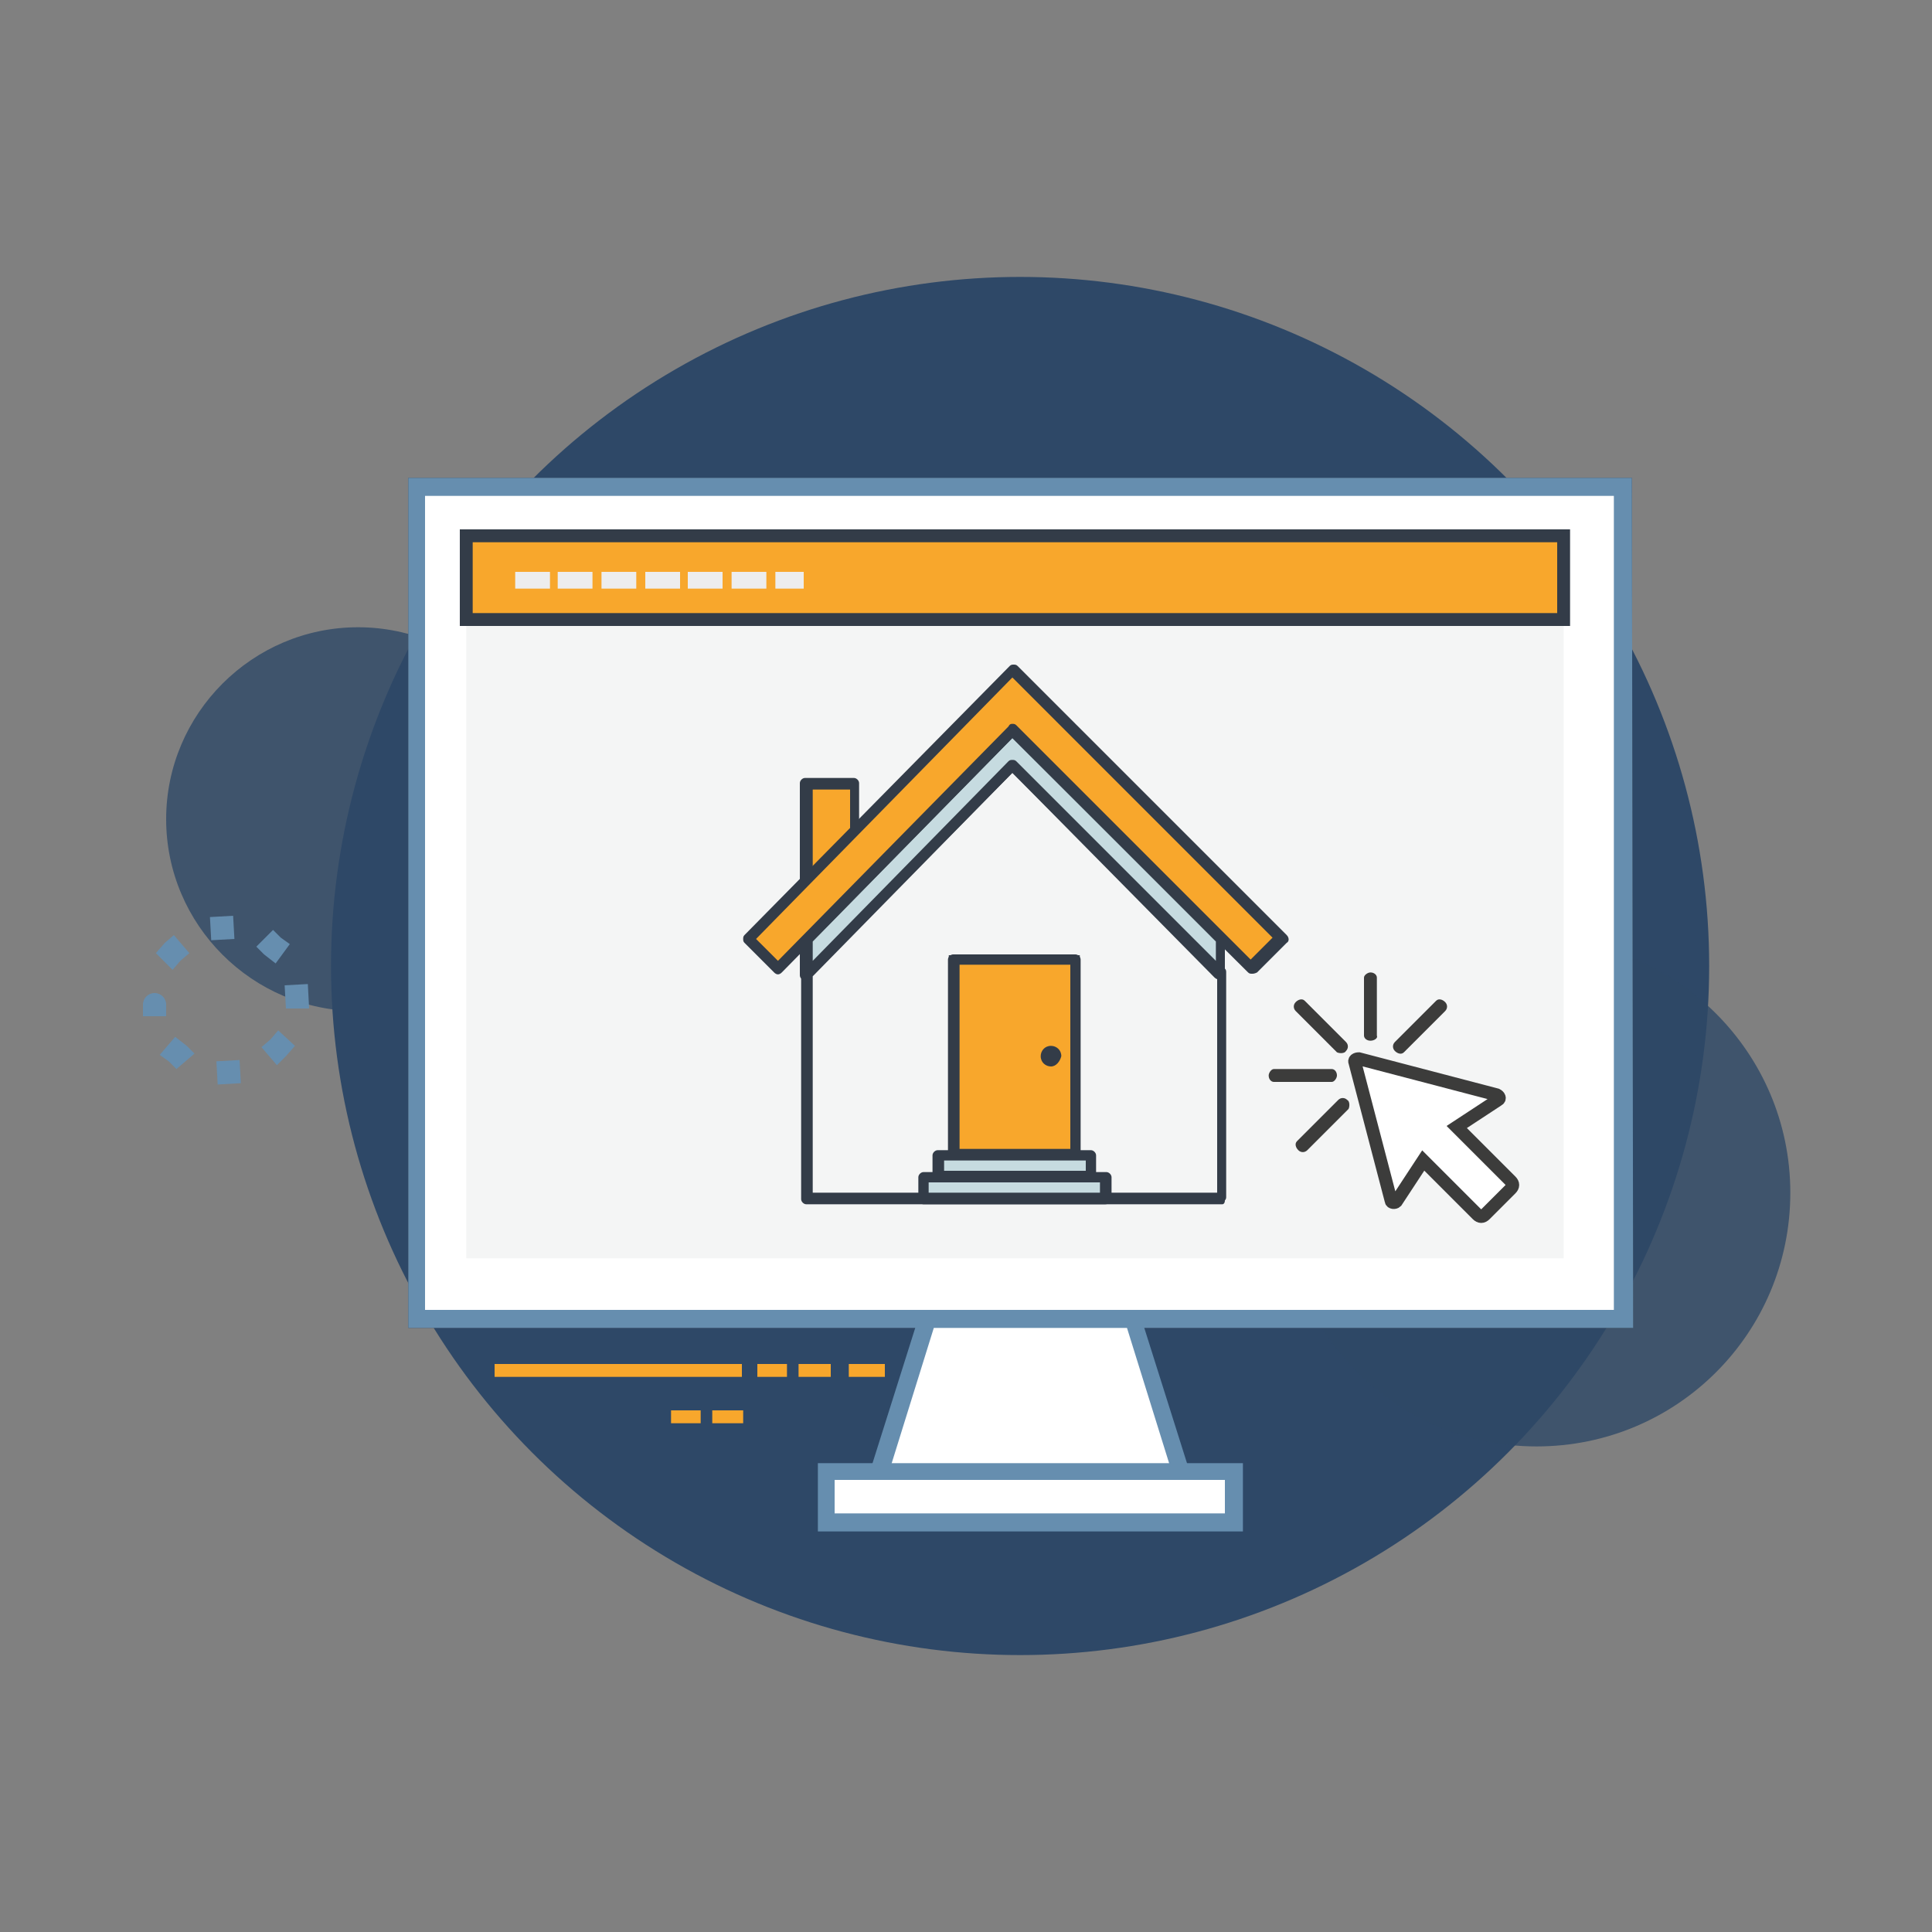<?xml version="1.0" encoding="utf-8"?>
<!-- Generator: Adobe Illustrator 25.0.0, SVG Export Plug-In . SVG Version: 6.00 Build 0)  -->
<svg version="1.1" id="Layer_1" xmlns="http://www.w3.org/2000/svg" xmlns:xlink="http://www.w3.org/1999/xlink" x="0px" y="0px"
	 width="150px" height="150px" viewBox="0 0 150 150" style="enable-background:new 0 0 150 150;" xml:space="preserve">
<rect x="0" y="0" width="150" height="150" fill="#808080" stroke="none"/>
<style type="text/css">
	.st0{display:none;fill:#FFFFFF;}
	.st1{opacity:0.79;fill:#2E4867;enable-background:new    ;}
	.st2{fill:#2E4867;}
	.st3{fill:none;stroke:#F8A72C;stroke-width:1.092;stroke-miterlimit:10;stroke-dasharray:1.092,2.731;}
	.st4{fill:#FFFFFF;}
	.st5{fill:#333C48;}
	.st6{fill:#668EAF;}
	.st7{fill:#F4F5F5;}
	.st8{fill:#F8A72C;stroke:#333C48;stroke-miterlimit:10;}
	.st9{fill:#EDEDED;}
	.st10{fill:#F8A72C;}
	.st11{fill:none;}
	.st12{fill:#C6DBE0;}
	.st13{fill:#F8A72C;stroke:#333C48;stroke-width:0.674;stroke-miterlimit:10;}
	.st14{fill:#FFFFFF;stroke:#3C3C3B;stroke-miterlimit:10;}
	.st15{fill:#3C3C3B;}
	.st16{fill:none;stroke:#F8A72C;stroke-miterlimit:10;}
</style>
<path class="st0" d="M116.4,193.5h87.3v11.1h-87.3L116.4,193.5z"/>
<path class="st0" d="M117.4,213.5h87.3v11.1h-87.3L117.4,213.5z"/>
<g>
	<g>
		<g>
			<path class="st1" d="M42.7,63.6c0,8.2-6.7,14.9-14.9,14.9s-14.9-6.7-14.9-14.9s6.7-14.9,14.9-14.9C36,48.7,42.7,55.4,42.7,63.6z"
				/>
		</g>
	</g>
	<g>
		<g>
			<circle class="st2" cx="79.2" cy="75" r="53.5"/>
		</g>
	</g>
	<line class="st3" x1="39" y1="96.5" x2="39" y2="70.6"/>
	<g>
		<g>
			<path class="st1" d="M139,92.6c0,10.9-8.8,19.7-19.7,19.7s-19.7-8.8-19.7-19.7s8.8-19.7,19.7-19.7C130.1,72.9,139,81.7,139,92.6z
				"/>
		</g>
	</g>
	<g>
		<path class="st4" d="M32.3,37.8H126v64.6H32.3V37.8z"/>
		<path class="st5" d="M126.8,103.1H31.7v-66h95L126.8,103.1L126.8,103.1z M33,101.7h92.3V38.5H33V101.7z"/>
		<path class="st4" d="M32.3,37.8H126v64.6H32.3V37.8z"/>
		<path class="st6" d="M126.8,103.1H31.7v-66h95L126.8,103.1L126.8,103.1z M33,101.7h92.3V38.5H33V101.7z"/>
		<path class="st7" d="M36.2,41.5h85.2v56.2H36.2V41.5z"/>
		<path class="st8" d="M36.2,41.6h85.2v6.5H36.2V41.6z"/>
		<path class="st9" d="M62.4,45.7h-2.2v-1.3h2.2V45.7z M59.5,45.7h-2.7v-1.3h2.7V45.7z M56.1,45.7h-2.7v-1.3h2.7V45.7z M52.8,45.7
			h-2.7v-1.3h2.7V45.7z M49.4,45.7h-2.7v-1.3h2.7V45.7z M46,45.7h-2.7v-1.3H46V45.7z M42.7,45.7H40v-1.3h2.7V45.7z"/>
		<path class="st4" d="M91.7,114.2H68.3l3.7-11.9h15.9L91.7,114.2z"/>
		<path class="st6" d="M92.6,115H67.3l4.2-13.3h16.9L92.6,115z M69.2,113.7h21.6l-3.3-10.6h-15L69.2,113.7z"/>
		<path class="st4" d="M64.2,114.2h31.6v4H64.2V114.2z"/>
		<path class="st6" d="M96.5,118.9h-33v-5.3h33V118.9z M64.8,117.5h30.3v-2.6H64.8V117.5z"/>
		<g>
			<g>
				<polygon class="st10" points="66.4,60.8 62.6,60.8 62.6,68.7 66.4,64.8 				"/>
				<path class="st5" d="M62.6,69.1c-0.1,0-0.1,0-0.2,0c-0.2-0.1-0.3-0.2-0.3-0.4v-7.9c0-0.2,0.2-0.4,0.4-0.4h3.8
					c0.2,0,0.4,0.2,0.4,0.4v4c0,0.1,0,0.2-0.1,0.3L62.9,69C62.9,69.1,62.7,69.1,62.6,69.1z M63.1,61.3v6.4l2.9-3v-3.4
					C66,61.3,63.1,61.3,63.1,61.3z"/>
			</g>
			<g>
				<polygon class="st11" points="78.6,59.4 62.6,75.6 62.6,93 94.9,93 94.9,75.6 94.9,75.6 				"/>
				<path class="st5" d="M94.9,93.5H62.6c-0.2,0-0.4-0.2-0.4-0.4V75.6c0-0.1,0-0.2,0.1-0.3l16-16.3c0.1-0.1,0.2-0.1,0.3-0.1
					c0.1,0,0.2,0,0.3,0.1l16.2,16.2c0.1,0.1,0.1,0.2,0.1,0.3v17.4c0,0.1,0,0.2-0.1,0.3C95.1,93.4,95,93.5,94.9,93.5z M63.1,92.6
					h31.4V75.8L78.6,60L63.1,75.8V92.6z"/>
			</g>
			<g>
				<polygon class="st12" points="78.6,56.6 62.6,72.9 62.6,75.6 78.6,59.4 94.9,75.6 94.9,75.6 94.9,72.9 				"/>
				<path class="st5" d="M62.6,76.1c-0.1,0-0.1,0-0.2,0c-0.2-0.1-0.3-0.2-0.3-0.4V73c0-0.1,0-0.2,0.1-0.3l16-16.3
					c0.1-0.1,0.2-0.1,0.3-0.1c0.1,0,0.2,0,0.3,0.1L95,72.6c0.1,0.1,0.1,0.2,0.1,0.3v2.7c0,0.2-0.1,0.3-0.3,0.4
					c-0.2,0.1-0.4,0-0.5-0.1L78.6,60L62.9,75.9C62.9,76,62.7,76.1,62.6,76.1z M63.1,73.1v1.5l15.2-15.5c0.1-0.1,0.2-0.1,0.3-0.1
					c0.1,0,0.2,0,0.3,0.1l15.5,15.5v-1.5L78.6,57.3L63.1,73.1z"/>
			</g>
			<g>
				<rect x="74" y="74.5" class="st13" width="9.5" height="15.2"/>
				<path class="st5" d="M83.5,90.1H74c-0.2,0-0.4-0.2-0.4-0.4V74.5c0-0.2,0.2-0.4,0.4-0.4h9.5c0.2,0,0.4,0.2,0.4,0.4v15.2
					C84,89.9,83.8,90.1,83.5,90.1z M74.5,89.2h8.6V74.9h-8.6V89.2z"/>
			</g>
			<g>
				<rect x="71.7" y="91.3" class="st12" width="14.2" height="1.7"/>
				<path class="st5" d="M85.8,93.5H71.7c-0.2,0-0.4-0.2-0.4-0.4v-1.7c0-0.2,0.2-0.4,0.4-0.4h14.2c0.2,0,0.4,0.2,0.4,0.4V93
					C86.3,93.3,86.1,93.5,85.8,93.5z M72.1,92.6h13.3v-0.8H72.1V92.6z"/>
			</g>
			<g>
				<rect x="72.8" y="89.6" class="st12" width="11.9" height="1.7"/>
				<path class="st5" d="M84.7,91.8H72.8c-0.2,0-0.4-0.2-0.4-0.4v-1.7c0-0.2,0.2-0.4,0.4-0.4h11.9c0.2,0,0.4,0.2,0.4,0.4v1.7
					C85.2,91.6,85,91.8,84.7,91.8z M73.3,90.9h11v-0.8h-11V90.9z"/>
			</g>
			<g>
				<path class="st5" d="M81.9,82c0,0.2-0.1,0.3-0.3,0.3l0,0c-0.2,0-0.3-0.1-0.3-0.3l0,0c0-0.2,0.1-0.3,0.3-0.3l0,0
					C81.7,81.7,81.9,81.8,81.9,82L81.9,82z"/>
				<path class="st5" d="M81.6,82.8c-0.4,0-0.8-0.3-0.8-0.8c0-0.4,0.3-0.8,0.8-0.8c0.4,0,0.8,0.3,0.8,0.8
					C82.3,82.4,82,82.8,81.6,82.8z M81.6,81.8c-0.1,0-0.2,0.1-0.2,0.2s0.1,0.2,0.2,0.2s0.2-0.1,0.2-0.2
					C81.8,81.9,81.7,81.8,81.6,81.8z"/>
			</g>
			<g>
				<g>
					<polygon class="st10" points="78.6,52 58.1,72.9 60.4,75.2 78.6,56.6 97.2,75.2 99.5,72.9 					"/>
					<path class="st5" d="M97.2,75.6c-0.1,0-0.2,0-0.3-0.1L78.6,57.3L60.7,75.5c-0.2,0.2-0.4,0.2-0.6,0l-2.3-2.3
						c-0.1-0.1-0.1-0.2-0.1-0.3c0-0.1,0-0.2,0.1-0.3l20.6-20.9c0.1-0.1,0.2-0.1,0.3-0.1l0,0c0.1,0,0.2,0,0.3,0.1l20.9,20.9
						c0.2,0.2,0.2,0.5,0,0.6l-2.3,2.3C97.4,75.6,97.3,75.6,97.2,75.6z M78.6,56.2c0.1,0,0.2,0,0.3,0.1l18.2,18.2l1.7-1.7L78.6,52.6
						L58.7,72.9l1.7,1.7l17.9-18.2C78.4,56.2,78.5,56.2,78.6,56.2L78.6,56.2z"/>
				</g>
			</g>
		</g>
		<g>
			<path class="st14" d="M105.2,82.5l2.8,10.7c0,0.2,0.3,0.2,0.4,0.1l2.1-3.2l4.2,4.2c0.2,0.2,0.4,0.2,0.6,0l1-1l1-1
				c0.2-0.2,0.2-0.4,0-0.6l-4.2-4.2l3.2-2.1c0.2-0.1,0.1-0.3-0.1-0.4l-10.7-2.8C105.3,82.2,105.1,82.3,105.2,82.5z"/>
			<g>
				<path class="st15" d="M104.5,81.6c0.2-0.2,0.2-0.5,0-0.7l-3.2-3.2c-0.2-0.2-0.5-0.1-0.7,0.1s-0.2,0.5,0,0.7l3.2,3.2
					C104,81.8,104.4,81.8,104.5,81.6z"/>
				<path class="st15" d="M103.8,83.5c0-0.3-0.2-0.5-0.4-0.5h-4.5c-0.2,0-0.4,0.3-0.4,0.5c0,0.3,0.2,0.5,0.4,0.5h4.5
					C103.6,84,103.8,83.7,103.8,83.5z"/>
				<path class="st15" d="M104.6,85.4c-0.2-0.2-0.5-0.2-0.7,0l-3.2,3.2c-0.2,0.2-0.1,0.5,0.1,0.7s0.5,0.2,0.7,0l3.2-3.2
					C104.8,85.9,104.8,85.5,104.6,85.4z"/>
				<path class="st15" d="M106.4,80.8c-0.3,0-0.5-0.2-0.5-0.4v-4.5c0-0.2,0.3-0.4,0.5-0.4c0.3,0,0.5,0.2,0.5,0.4v4.5
					C107,80.6,106.7,80.8,106.4,80.8z"/>
				<path class="st15" d="M108.3,81.6c-0.2-0.2-0.2-0.5,0-0.7l3.2-3.2c0.2-0.2,0.5-0.1,0.7,0.1s0.2,0.5,0,0.7l-3.2,3.2
					C108.8,81.9,108.5,81.8,108.3,81.6z"/>
			</g>
		</g>
	</g>
	<g>
		<line class="st16" x1="38.4" y1="106.4" x2="57.6" y2="106.4"/>
		<line class="st16" x1="58.8" y1="106.4" x2="61.1" y2="106.4"/>
		<line class="st16" x1="62" y1="106.4" x2="64.5" y2="106.4"/>
		<line class="st16" x1="65.9" y1="106.4" x2="68.7" y2="106.4"/>
	</g>
	<g>
		<line class="st16" x1="52.1" y1="110" x2="54.4" y2="110"/>
		<line class="st16" x1="55.3" y1="110" x2="57.7" y2="110"/>
	</g>
	<g>
		<g>
			<g>
				<path class="st6" d="M18.7,84.1l-1.8,0.1l-0.1-1.8l1.8-0.1L18.7,84.1z M13.7,83l-0.6-0.6l0.6-0.6l-0.6,0.6l-0.7-0.5l1.2-1.4
					l0.9,0.7l0.6,0.6L13.7,83z M21.5,82.7l-1.2-1.4l0.7-0.6l0.6-0.7l1.3,1.2L22.2,82L21.5,82.7z M24,78.3h-1.8l-0.1-1.8l1.8-0.1
					L24,78.3z M11.1,78.9V78c0-0.5,0.4-0.9,0.9-0.9s0.9,0.4,0.9,0.9v0.9H11.1z M13.4,75.3L12.1,74l0.7-0.8l0.7-0.6l1.2,1.4L14,74.6
					L13.4,75.3z M21.4,74.8l-0.9-0.7l-0.6-0.6l1.3-1.3l0.6,0.6l-0.6,0.6l0.6-0.6l0.7,0.5L21.4,74.8z M18.2,72.9L16.4,73l-0.1-1.8
					l1.8-0.1L18.2,72.9z"/>
			</g>
		</g>
	</g>
</g>
</svg>
